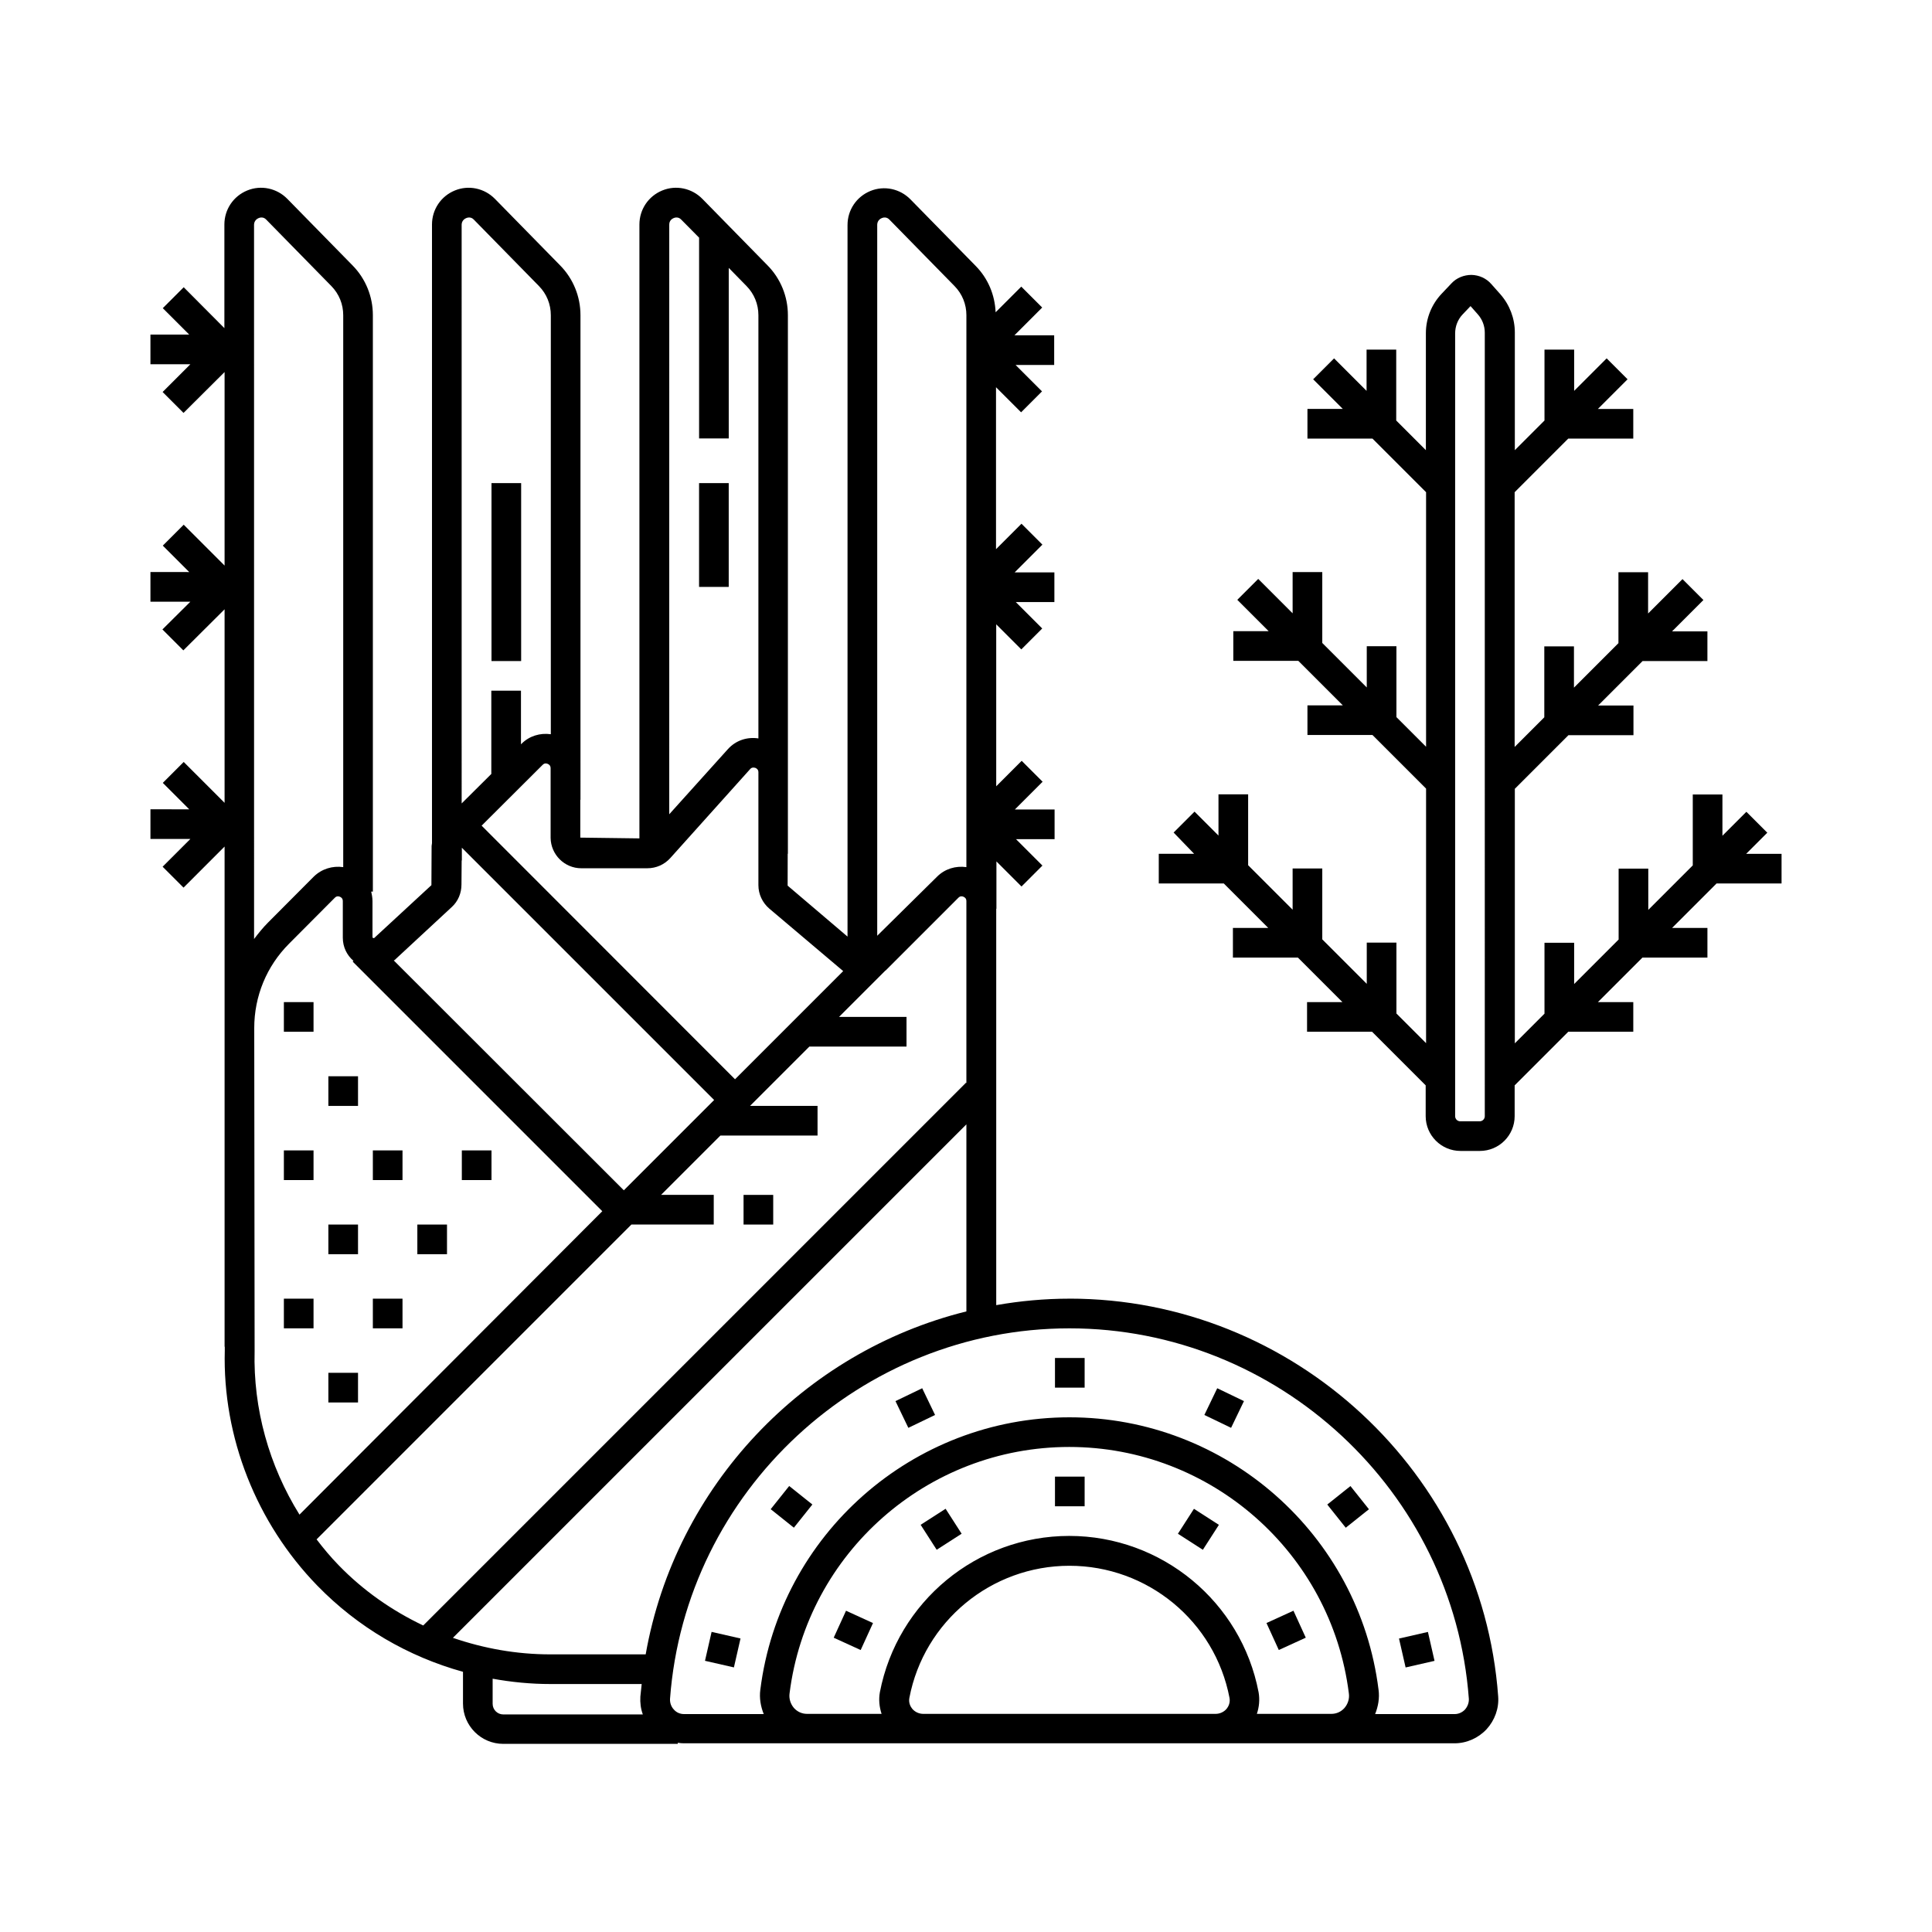 <?xml version="1.0" encoding="UTF-8"?>
<!-- Uploaded to: ICON Repo, www.iconrepo.com, Generator: ICON Repo Mixer Tools -->
<svg fill="#000000" width="800px" height="800px" version="1.1" viewBox="144 144 512 512" xmlns="http://www.w3.org/2000/svg">
 <g>
  <path d="m427.41 488.16c-6.602 0-13.098 0.605-19.398 1.715v-105.05h0.051v-12.543l6.648 6.648 5.543-5.543-7.004-7.004h10.227v-7.859h-10.531l7.356-7.356-5.543-5.543-6.75 6.75v-42.926l6.648 6.648 5.543-5.543-7.004-7.004h10.227v-7.859h-10.531l7.356-7.356-5.543-5.543-6.75 6.75v-42.926l6.648 6.648 5.543-5.543-7.004-7.004h10.227v-7.859h-10.531l7.356-7.356-5.543-5.543-6.801 6.801c-0.203-4.637-2.016-8.969-5.289-12.293l-17.281-17.633c-2.769-2.82-6.953-3.727-10.629-2.215-3.68 1.512-6.047 5.039-6.047 9.02v188.57l-15.871-13.504 0.016-8.445h0.051v-142.73c0-4.938-1.914-9.672-5.391-13.199l-17.281-17.633c-2.769-2.82-6.953-3.727-10.629-2.215-3.68 1.512-6.047 5.039-6.047 9.02v162.68l-15.668-0.203v-10.027h0.051l-0.004-128.42c0-4.938-1.914-9.672-5.391-13.199l-17.281-17.633c-2.769-2.82-6.953-3.727-10.629-2.215-3.68 1.512-6.047 5.039-6.047 9.02v163.94c0 0.25-0.102 0.504-0.102 0.754l-0.051 10.379-15.215 14.055-0.402-0.152v-9.672c0-0.855-0.152-1.715-0.352-2.519h0.453v-152.76c0-4.938-1.914-9.672-5.391-13.199l-17.281-17.633c-2.769-2.82-6.953-3.727-10.629-2.215-3.68 1.512-6.047 5.039-6.047 9.02v27.457l-10.781-10.836-5.543 5.543 7.004 7.004h-10.277v7.859h10.582l-7.356 7.356 5.543 5.543 10.879-10.832v51.289l-10.832-10.832-5.543 5.543 7.004 7.004-10.277-0.004v7.859h10.582l-7.406 7.356 5.543 5.543 10.93-10.883v51.289l-10.832-10.832-5.543 5.543 7.004 7.004-10.277-0.004v7.859h10.582l-7.356 7.356 5.543 5.543 10.879-10.883v132.55h0.051v1.008c-0.605 22.973 8.363 45.695 24.535 62.32 10.781 11.082 24.082 18.793 38.594 22.824v8.414c0 5.894 4.785 10.68 10.68 10.68h46.25v-0.301c0.555 0.102 1.059 0.152 1.613 0.152h204.2c3.223 0 6.297-1.359 8.516-3.727 2.168-2.367 3.324-5.543 3.074-8.715-4.293-59.102-54.27-105.4-113.62-105.4zm-112.3 94.266h-25.242c-8.969 0-17.633-1.562-25.844-4.383l136.08-136.08v49.574c-43.125 10.68-77.133 46.246-84.992 90.887zm62.574-380.63c0.352-0.152 1.258-0.402 2.016 0.402l17.281 17.633c2.016 2.066 3.125 4.785 3.125 7.707l-0.004 146.26c-2.82-0.402-5.691 0.453-7.758 2.519l-15.871 15.668v-188.48c0.051-1.105 0.859-1.562 1.211-1.711zm-55.168 0c0.352-0.152 1.258-0.402 2.016 0.402l4.734 4.785v53.203h7.859v-45.191l4.734 4.836c2.016 2.066 3.125 4.785 3.125 7.707v112.15c-2.973-0.453-5.996 0.504-8.113 2.871l-15.516 17.23 0.004-156.28c0-1.105 0.805-1.562 1.156-1.711zm-24.484 172.3h17.531c2.316 0 4.484-0.957 6.047-2.672l21.16-23.578c0.453-0.555 1.008-0.453 1.41-0.352 0.352 0.152 0.805 0.453 0.805 1.16v29.926c0 2.367 1.059 4.637 2.871 6.195l19.598 16.574-28.668 28.668-67.152-67.207 16.172-16.121c0.504-0.504 1.008-0.402 1.359-0.25 0.352 0.152 0.754 0.453 0.754 1.16v18.438c0.051 4.434 3.68 8.059 8.113 8.059zm-30.48-172.3c0.352-0.152 1.258-0.402 2.016 0.402l17.281 17.633c2.016 2.066 3.125 4.785 3.125 7.707v111.04c-2.82-0.402-5.691 0.453-7.758 2.519l-0.152 0.152v-14.207h-7.859v22.066l-7.859 7.809-0.004-153.41c0.051-1.105 0.859-1.562 1.211-1.711zm-3.828 182.58c1.664-1.512 2.57-3.68 2.57-5.945l0.051-6.398h0.051v-3.375l66.855 66.855-23.93 23.93-60.965-60.906c0.051-0.051 0.102-0.051 0.203-0.102zm-51.188-182.58c0.352-0.152 1.258-0.402 2.016 0.402l17.281 17.633c2.016 2.066 3.125 4.785 3.125 7.707v146.26c-2.82-0.402-5.691 0.453-7.809 2.519l-12.09 12.141c-1.359 1.359-2.57 2.871-3.727 4.383l-0.008-189.33c0.051-1.105 0.859-1.562 1.211-1.711zm-1.16 214.67c0-8.465 3.273-16.426 9.27-22.418l12.09-12.141c0.504-0.504 1.008-0.402 1.359-0.25 0.352 0.152 0.754 0.453 0.754 1.16v9.672c0 2.469 1.059 4.637 2.82 6.144l-0.203 0.203 66.148 66.148-80.246 80.406c-8.062-12.949-12.293-28.062-11.891-43.379zm16.527 135.48 83.43-83.434h21.816v-7.859h-13.957l15.719-15.719h25.746v-7.859h-17.887l15.719-15.719h25.746v-7.859h-17.887l12.242-12.242c0.051-0.051 0.102-0.051 0.152-0.102l19.246-19.246c0.504-0.504 1.008-0.402 1.359-0.25s0.754 0.453 0.754 1.16v48.215l-0.102-0.102-143.84 143.84c-8.262-3.93-15.871-9.219-22.418-15.973-2.117-2.164-4.031-4.481-5.844-6.848zm46.652 43.578v-6.648c4.988 0.906 10.125 1.41 15.316 1.41h24.184c-0.102 1.109-0.25 2.215-0.352 3.324-0.102 1.613 0.102 3.223 0.656 4.734h-36.98c-1.566 0-2.824-1.258-2.824-2.82zm114.11 2.668c-1.109 0-2.215-0.504-2.922-1.359-0.402-0.504-1.008-1.512-0.754-2.871 3.879-20.305 21.715-35.016 42.422-35.016 20.707 0 38.543 14.711 42.422 35.016 0.25 1.359-0.352 2.367-0.754 2.871-0.707 0.855-1.812 1.359-2.922 1.359zm88.418 0c0.605-1.812 0.805-3.777 0.453-5.742-4.586-23.98-25.695-41.414-50.18-41.414s-45.543 17.434-50.18 41.414c-0.352 1.965-0.152 3.879 0.453 5.742h-19.75c-1.359 0-2.57-0.555-3.477-1.562-0.906-1.059-1.359-2.469-1.16-3.879 4.684-37.23 36.527-65.293 74.109-65.293 37.586 0 69.426 28.062 74.109 65.293 0.203 1.41-0.25 2.82-1.16 3.879-0.906 1.008-2.117 1.562-3.477 1.562zm55.168-1.156c-0.707 0.754-1.715 1.211-2.719 1.211h-21.109c0.805-2.016 1.211-4.231 0.906-6.449-5.141-41.16-40.355-72.195-81.918-72.195-41.516 0-76.73 31.035-81.918 72.195-0.301 2.215 0.102 4.434 0.906 6.449h-21.109c-1.059 0-2.016-0.402-2.719-1.211-0.707-0.754-1.059-1.762-1.008-2.82 4.082-55.066 50.582-98.191 105.85-98.191 55.27 0 101.77 43.125 105.85 98.191 0.039 1.008-0.312 2.012-1.016 2.82z"/>
  <path d="m456.16 550.46 4.25-6.609 6.609 4.25-4.25 6.609z"/>
  <path d="m479.63 574.12 7.148-3.266 3.266 7.148-7.148 3.266z"/>
  <path d="m364.94 578.01 3.266-7.148 7.148 3.266-3.266 7.148z"/>
  <path d="m387.98 548.09 6.613-4.25 4.25 6.613-6.613 4.25z"/>
  <path d="m423.58 535.32h7.859v7.859h-7.859z"/>
  <path d="m463.17 518.98 3.41-7.082 7.082 3.41-3.41 7.082z"/>
  <path d="m495.74 542.72 6.144-4.898 4.898 6.144-6.144 4.898z"/>
  <path d="m514.75 578.23 7.664-1.75 1.75 7.664-7.664 1.75z"/>
  <path d="m330.83 584.13 1.75-7.664 7.664 1.75-1.75 7.664z"/>
  <path d="m348.24 543.95 4.902-6.144 6.144 4.902-4.902 6.144z"/>
  <path d="m381.31 515.31 7.082-3.41 3.41 7.082-7.082 3.41z"/>
  <path d="m423.58 503.88h7.859v7.859h-7.859z"/>
  <path d="m219.23 448.87h7.859v7.859h-7.859z"/>
  <path d="m219.23 409.57h7.859v7.859h-7.859z"/>
  <path d="m219.23 488.16h7.859v7.859h-7.859z"/>
  <path d="m266.39 448.87h7.859v7.859h-7.859z"/>
  <path d="m242.81 448.87h7.859v7.859h-7.859z"/>
  <path d="m242.81 488.16h7.859v7.859h-7.859z"/>
  <path d="m231.02 468.52h7.859v7.859h-7.859z"/>
  <path d="m231.02 429.22h7.859v7.859h-7.859z"/>
  <path d="m254.6 468.52h7.859v7.859h-7.859z"/>
  <path d="m231.02 507.81h7.859v7.859h-7.859z"/>
  <path d="m274.25 272.03h7.859v47.156h-7.859z"/>
  <path d="m329.26 272.03h7.859v27.508h-7.859z"/>
  <path d="m616.13 378.13v-7.859h-9.371l5.594-5.594-5.543-5.543-6.348 6.348v-10.934h-7.859v18.793l-11.789 11.789v-10.934h-7.859v18.793l-11.789 11.789v-10.934h-7.859v18.793l-7.859 7.859v-67.457l14.207-14.207h17.23v-7.859h-9.371l11.789-11.789h17.18v-7.859h-9.371l8.312-8.312-5.543-5.543-9.117 9.117v-10.934h-7.859v18.793l-11.789 11.789v-10.934h-7.859v18.793l-7.859 7.859v-67.508l14.207-14.207h17.23v-7.859h-9.371l7.859-7.859-5.543-5.543-8.613 8.613v-10.934h-7.859v18.793l-7.859 7.859v-31.188c0-3.727-1.359-7.305-3.828-10.125l-2.418-2.719c-1.309-1.512-3.223-2.367-5.238-2.418-1.965 0-3.93 0.754-5.289 2.215l-2.621 2.769c-2.672 2.82-4.18 6.551-4.18 10.48v30.984l-7.859-7.859v-18.793h-7.859v10.934l-8.613-8.613-5.543 5.543 7.859 7.859h-9.371v7.859h17.23l14.207 14.207v67.461l-7.859-7.859v-18.793h-7.859v10.934l-11.789-11.789v-18.793h-7.859v10.934l-9.117-9.117-5.543 5.543 8.312 8.312h-9.371v7.859h17.23l11.789 11.789h-9.371v7.859h17.23l14.207 14.207v67.461l-7.859-7.859v-18.793h-7.859v10.934l-11.789-11.789v-18.793h-7.859v10.934l-11.789-11.789v-18.793h-7.859v10.934l-6.348-6.348-5.543 5.543 5.438 5.637h-9.371v7.859h17.23l11.789 11.789h-9.371v7.859h17.23l11.789 11.789h-9.371v7.859h17.23l14.207 14.207v8.16c0 5.09 4.133 9.219 9.219 9.219h5.141c5.09 0 9.219-4.133 9.219-9.219v-8.16l14.207-14.207h17.23v-7.859h-9.371l11.789-11.789h17.23v-7.859h-9.371l11.789-11.789zm-78.645 61.668c0 0.754-0.605 1.359-1.359 1.359h-5.141c-0.754 0-1.359-0.605-1.359-1.359v-207.42c0-1.914 0.707-3.727 2.016-5.09l2.066-2.168 1.914 2.168c1.211 1.359 1.863 3.074 1.863 4.887z"/>
  <path d="m341.05 460.66h7.859v7.859h-7.859z"/>
 </g>
</svg>